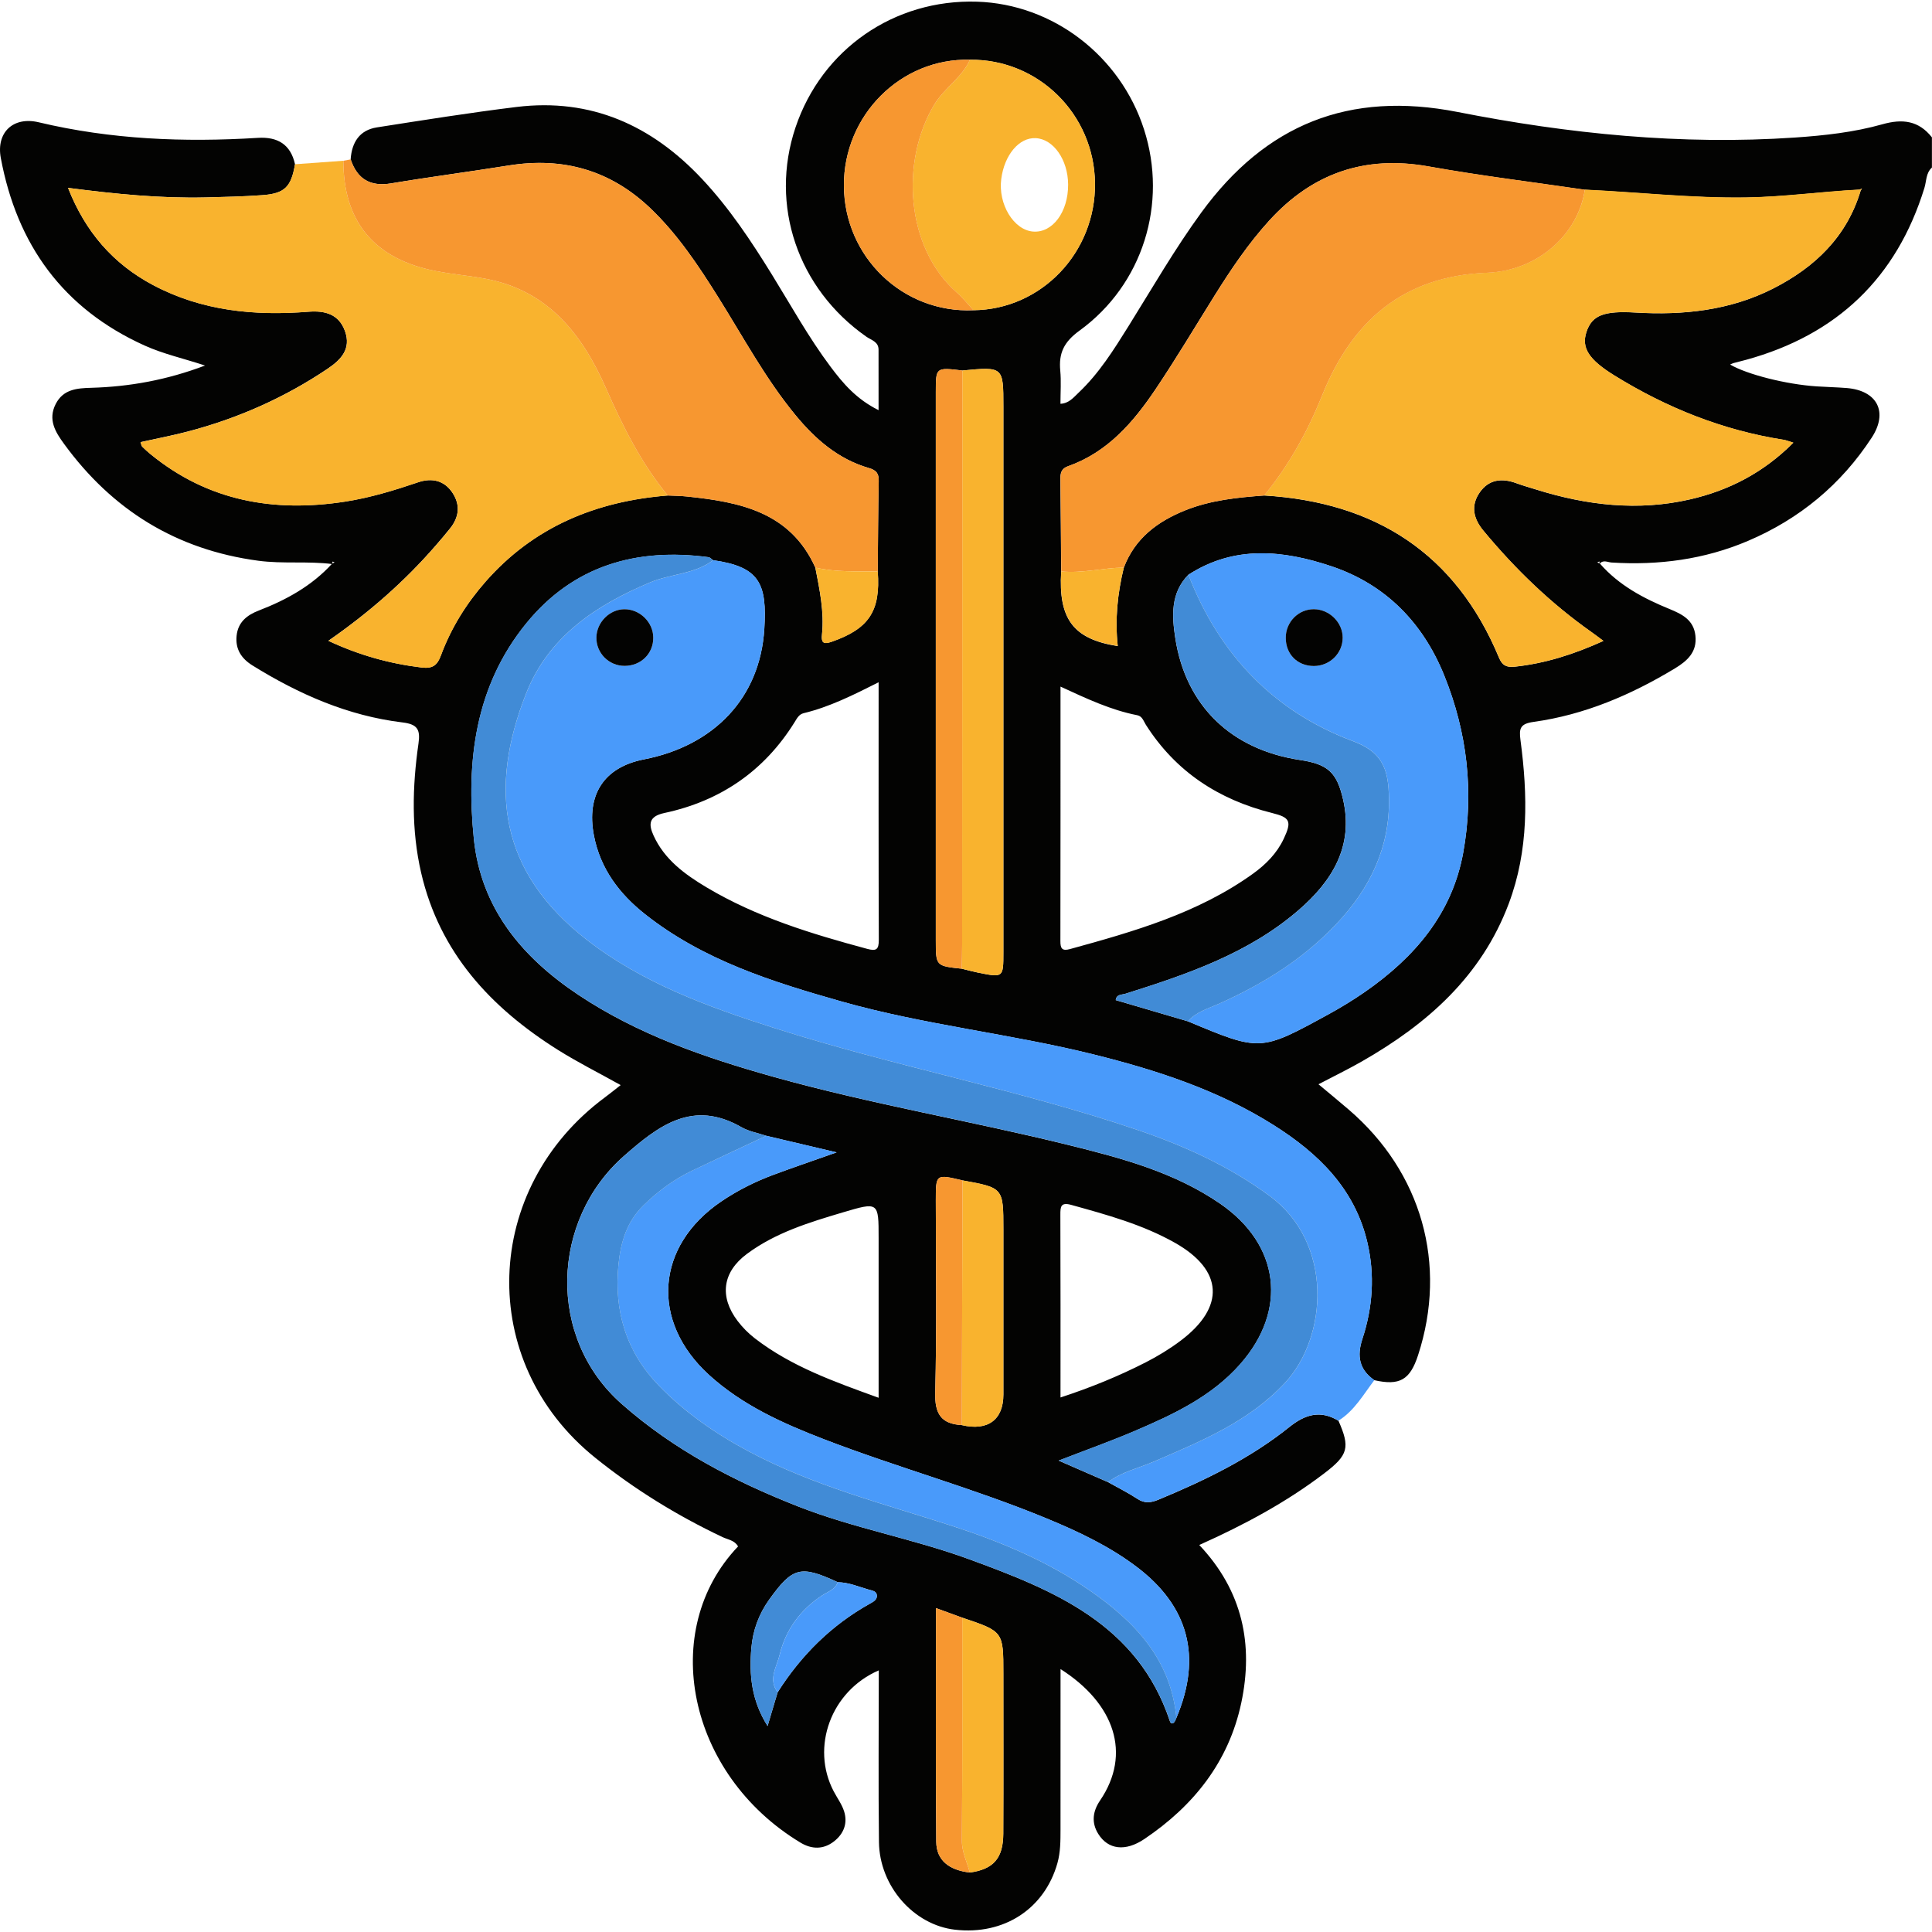 <?xml version="1.0" encoding="UTF-8"?>
<!-- Generator: Adobe Illustrator 24.0.0, SVG Export Plug-In . SVG Version: 6.00 Build 0)  -->
<svg xmlns="http://www.w3.org/2000/svg" xmlns:xlink="http://www.w3.org/1999/xlink" version="1.1" id="Layer_1" x="0px" y="0px" viewBox="0 0 70 70" xml:space="preserve">
<g>
	<path fill="#030302" d="M57.971,20.424c0.686,0.784,1.578,1.257,2.52,1.642c0.464,0.19,0.874,0.4,0.937,0.963   c0.066,0.591-0.288,0.913-0.742,1.188c-1.591,0.961-3.276,1.683-5.125,1.939c-0.482,0.067-0.528,0.24-0.472,0.654   c0.267,2.003,0.302,3.999-0.424,5.93c-0.989,2.633-2.956,4.367-5.325,5.719c-0.49,0.28-0.998,0.527-1.569,0.826   c0.388,0.324,0.746,0.617,1.097,0.919c2.644,2.27,3.585,5.607,2.511,8.898c-0.293,0.898-0.666,1.111-1.585,0.905   c-0.547-0.382-0.638-0.872-0.433-1.494c0.378-1.144,0.455-2.324,0.18-3.5c-0.457-1.95-1.78-3.23-3.403-4.253   c-2.006-1.264-4.231-1.987-6.51-2.554c-3.021-0.752-6.135-1.069-9.136-1.919c-2.524-0.715-5.017-1.5-7.118-3.161   c-0.935-0.739-1.626-1.653-1.856-2.855c-0.284-1.483,0.372-2.476,1.811-2.756c2.536-0.494,4.207-2.222,4.363-4.723   c0.103-1.651-0.172-2.256-1.855-2.494c-0.055-0.037-0.107-0.101-0.166-0.109c-2.616-0.348-4.899,0.308-6.601,2.395   c-1.86,2.281-2.186,5.006-1.901,7.81c0.256,2.509,1.738,4.286,3.778,5.646c2.167,1.446,4.594,2.279,7.074,2.975   c3.524,0.988,7.137,1.594,10.688,2.47c1.923,0.475,3.839,0.983,5.502,2.128c2.158,1.485,2.453,3.852,0.724,5.813   c-1.038,1.177-2.425,1.825-3.83,2.425c-0.864,0.369-1.751,0.684-2.747,1.07c0.677,0.295,1.235,0.539,1.793,0.782   c0.355,0.2,0.721,0.382,1.061,0.605c0.263,0.173,0.488,0.141,0.76,0.029c1.68-0.697,3.313-1.487,4.739-2.629   c0.58-0.465,1.128-0.626,1.784-0.231c0.428,0.97,0.354,1.242-0.51,1.901c-1.378,1.051-2.895,1.866-4.534,2.6   c1.574,1.665,1.971,3.607,1.522,5.722c-0.453,2.133-1.725,3.729-3.51,4.931c-0.691,0.466-1.315,0.383-1.669-0.182   c-0.261-0.416-0.2-0.826,0.064-1.215c1.151-1.693,0.522-3.516-1.433-4.76c0,1.969,0.001,3.893-0.001,5.817   c-0.001,0.409,0.001,0.813-0.113,1.218c-0.468,1.652-1.934,2.612-3.71,2.408c-1.493-0.171-2.736-1.573-2.755-3.177   c-0.025-2.066-0.006-4.133-0.006-6.219c-1.731,0.746-2.473,2.782-1.635,4.38c0.126,0.241,0.295,0.468,0.377,0.723   c0.138,0.434-0.01,0.816-0.364,1.093c-0.384,0.3-0.81,0.29-1.214,0.046c-4.104-2.477-5.155-7.701-2.263-10.732   c-0.121-0.222-0.366-0.246-0.563-0.339c-1.65-0.782-3.19-1.73-4.617-2.879c-4.317-3.474-4.089-9.761,0.359-13.055   c0.178-0.132,0.35-0.272,0.568-0.443c-0.792-0.442-1.558-0.825-2.28-1.279c-2.429-1.529-4.28-3.52-4.949-6.411   c-0.359-1.553-0.322-3.121-0.097-4.684c0.074-0.514-0.041-0.701-0.58-0.766c-1.976-0.239-3.756-1.023-5.434-2.064   c-0.402-0.25-0.625-0.589-0.576-1.074c0.05-0.495,0.375-0.751,0.806-0.917c0.998-0.385,1.919-0.893,2.652-1.694   c0.031-0.018,0.062-0.036,0.093-0.053c-0.026-0.008-0.053-0.017-0.079-0.025c0.001,0.03,0.002,0.06,0.002,0.09   c-0.893-0.114-1.792-0.001-2.692-0.122c-2.966-0.398-5.285-1.836-7.034-4.234c-0.314-0.43-0.59-0.877-0.303-1.442   c0.274-0.539,0.775-0.575,1.285-0.589c1.396-0.039,2.75-0.285,4.127-0.807c-0.778-0.257-1.509-0.417-2.193-0.726   C2.28,11.182,0.614,8.861,0.029,5.724C-0.143,4.801,0.475,4.21,1.404,4.431c2.618,0.624,5.267,0.73,7.937,0.564   c0.714-0.044,1.187,0.232,1.348,0.956c-0.14,0.824-0.374,1.062-1.185,1.12C8.824,7.12,8.14,7.136,7.458,7.153   C5.806,7.192,4.165,7.028,2.465,6.807c0.629,1.599,1.635,2.754,3.078,3.52c1.77,0.94,3.674,1.122,5.633,0.967   c0.599-0.047,1.104,0.087,1.324,0.706c0.226,0.636-0.135,1.026-0.624,1.356c-1.561,1.051-3.256,1.803-5.074,2.279   c-0.563,0.148-1.136,0.256-1.711,0.384c0.03,0.086,0.033,0.137,0.061,0.164c0.097,0.096,0.198,0.188,0.304,0.274   c2.079,1.7,4.471,2.119,7.06,1.715c0.901-0.141,1.769-0.406,2.631-0.698c0.501-0.17,0.957-0.072,1.258,0.397   c0.277,0.432,0.225,0.865-0.09,1.264c-0.169,0.214-0.348,0.421-0.527,0.628c-1.135,1.311-2.433,2.443-3.891,3.454   c1.115,0.522,2.219,0.828,3.38,0.968c0.41,0.049,0.57-0.093,0.698-0.439c0.367-0.991,0.919-1.876,1.614-2.669   c1.75-1.994,4.008-2.917,6.604-3.125c0.226,0.011,0.453,0.011,0.678,0.035c1.92,0.198,3.756,0.552,4.669,2.576   c0.155,0.801,0.327,1.601,0.241,2.426c-0.028,0.266,0.028,0.374,0.335,0.268c1.364-0.473,1.792-1.109,1.685-2.553   c0.01-1.092,0.014-2.185,0.036-3.277c0.005-0.273-0.085-0.391-0.356-0.469c-1.114-0.324-1.946-1.048-2.668-1.928   c-1.089-1.326-1.895-2.836-2.802-4.28c-0.715-1.14-1.457-2.256-2.437-3.195c-1.454-1.393-3.175-1.876-5.15-1.559   c-1.415,0.227-2.837,0.411-4.25,0.647c-0.762,0.127-1.231-0.156-1.47-0.87c0.043-0.612,0.318-1.059,0.953-1.158   c1.685-0.263,3.37-0.533,5.062-0.74c2.694-0.329,4.895,0.665,6.719,2.611c0.986,1.052,1.777,2.244,2.531,3.465   c0.692,1.121,1.33,2.278,2.122,3.335c0.45,0.601,0.933,1.173,1.741,1.575c0-0.778,0.002-1.486-0.001-2.195   c-0.001-0.288-0.265-0.343-0.442-0.467c-2.489-1.743-3.513-4.763-2.567-7.58c0.953-2.836,3.578-4.654,6.578-4.558   c2.747,0.088,5.191,1.958,6.05,4.628c0.863,2.683-0.036,5.618-2.339,7.291c-0.563,0.409-0.756,0.813-0.696,1.449   c0.036,0.384,0.007,0.773,0.007,1.201c0.309-0.014,0.478-0.233,0.661-0.406c0.735-0.695,1.267-1.545,1.797-2.394   c0.866-1.388,1.681-2.807,2.648-4.132c2.329-3.187,5.344-4.415,9.287-3.64c4.023,0.791,8.103,1.206,12.221,0.925   c1.069-0.073,2.136-0.19,3.165-0.48c0.73-0.206,1.316-0.135,1.796,0.474c0,0.365,0,0.729,0,1.094   c-0.221,0.197-0.195,0.488-0.272,0.737c-1.007,3.264-3.173,5.323-6.455,6.227c-0.153,0.042-0.308,0.078-0.462,0.12   c-0.043,0.012-0.082,0.035-0.123,0.053c0.613,0.359,2.029,0.718,3.134,0.791c0.363,0.024,0.728,0.031,1.09,0.06   c1.107,0.09,1.512,0.87,0.907,1.796c-1.111,1.703-2.618,2.949-4.487,3.744c-1.577,0.671-3.233,0.889-4.937,0.782   c-0.148-0.009-0.313-0.115-0.441,0.055c0-0.031,0-0.062,0-0.093c-0.027,0.01-0.054,0.019-0.081,0.029   C57.906,20.39,57.938,20.407,57.971,20.424z M30.355,57.327c-1.35-0.628-1.637-0.548-2.479,0.62   c-0.384,0.533-0.599,1.126-0.653,1.765c-0.082,0.959-0.001,1.895,0.588,2.825c0.145-0.487,0.254-0.854,0.364-1.222   c0.852-1.342,1.946-2.431,3.34-3.21c0.116-0.065,0.263-0.135,0.256-0.291c-0.007-0.171-0.172-0.183-0.299-0.22   C31.104,57.488,30.748,57.332,30.355,57.327z M34.874,42.768c-0.968-0.23-0.968-0.23-0.968,0.727c0,2.319,0.038,4.639-0.021,6.956   c-0.02,0.77,0.208,1.14,0.963,1.183c0.942,0.223,1.507-0.192,1.507-1.109c0-1.994,0-3.988,0-5.982   C36.354,43.037,36.354,43.037,34.874,42.768z M35.138,67.845c0.854-0.117,1.209-0.513,1.213-1.409   c0.009-1.933,0.003-3.867,0.003-5.8c0-1.525,0-1.525-1.489-2.024c-0.294-0.107-0.588-0.215-0.953-0.348   c0,2.875-0.014,5.67,0.01,8.464C33.928,67.4,34.38,67.758,35.138,67.845z M34.868,13.424c-0.962-0.115-0.962-0.115-0.962,0.779   c0,6.621,0,13.241,0,19.862c0,0.933,0,0.933,0.94,1.033c0.196,0.048,0.391,0.102,0.589,0.142c0.919,0.185,0.92,0.184,0.92-0.736   c0-6.592,0-13.184,0-19.776C36.354,13.283,36.354,13.283,34.868,13.424z M35.142,2.165c-2.503-0.066-4.58,2.012-4.566,4.567   c0.014,2.581,2.142,4.624,4.694,4.508c2.457-0.025,4.432-2.088,4.403-4.602C39.646,4.137,37.619,2.136,35.142,2.165z    M42.623,62.243c0.935-2.209,0.448-4.056-1.458-5.487c-0.989-0.743-2.1-1.267-3.237-1.737c-2.648-1.095-5.418-1.848-8.089-2.878   c-1.49-0.575-2.942-1.228-4.143-2.319c-2.143-1.946-1.946-4.681,0.444-6.296c0.587-0.397,1.217-0.713,1.879-0.959   c0.701-0.261,1.41-0.502,2.293-0.814c-0.969-0.228-1.759-0.415-2.549-0.601c-0.3-0.101-0.626-0.156-0.896-0.31   c-1.761-1.012-2.999-0.068-4.26,1.041c-2.641,2.322-2.808,6.579-0.084,8.983c1.894,1.671,4.07,2.801,6.389,3.713   c2.013,0.792,4.155,1.167,6.182,1.908c3.091,1.13,6.121,2.356,7.293,5.875c0.03,0.09,0.088,0.101,0.143,0.052   C42.577,62.373,42.594,62.301,42.623,62.243z M43.039,37.004c2.619,1.096,2.621,1.1,5.078-0.244   c0.458-0.251,0.907-0.523,1.336-0.821c1.798-1.249,3.162-2.834,3.562-5.048c0.397-2.197,0.146-4.359-0.692-6.427   c-0.773-1.908-2.126-3.293-4.092-3.95c-1.741-0.581-3.509-0.766-5.174,0.311c-0.652,0.663-0.596,1.5-0.474,2.297   c0.378,2.458,2.031,4.04,4.524,4.415c0.999,0.15,1.33,0.443,1.555,1.429c0.39,1.704-0.403,2.964-1.61,4.008   c-1.813,1.569-4.035,2.326-6.274,3.031c-0.137,0.043-0.325,0.012-0.353,0.231C41.3,36.491,42.17,36.748,43.039,37.004z    M40.718,20.564c0.401-1.054,1.209-1.665,2.22-2.072c0.921-0.37,1.889-0.468,2.864-0.539c4.023,0.241,6.934,2.095,8.509,5.877   c0.116,0.279,0.272,0.358,0.571,0.326c1.109-0.118,2.148-0.452,3.213-0.934c-0.18-0.133-0.303-0.229-0.431-0.318   c-1.48-1.043-2.769-2.289-3.922-3.681c-0.357-0.431-0.463-0.898-0.134-1.375c0.333-0.483,0.808-0.533,1.335-0.339   c0.234,0.086,0.476,0.154,0.714,0.228c1.832,0.573,3.692,0.792,5.583,0.355c1.406-0.325,2.649-0.963,3.736-2.052   c-0.181-0.055-0.263-0.091-0.348-0.104c-2.211-0.346-4.244-1.16-6.139-2.333c-0.932-0.577-1.196-1.003-1.011-1.571   c0.202-0.619,0.645-0.774,1.785-0.707c1.726,0.101,3.418-0.076,4.981-0.871c1.507-0.766,2.669-1.87,3.17-3.548   c0.016-0.026,0.032-0.053,0.048-0.079c-0.028,0.015-0.056,0.03-0.084,0.045c-1.377,0.071-2.744,0.266-4.127,0.286   c-1.952,0.028-3.889-0.192-5.833-0.283c-1.887-0.277-3.782-0.508-5.658-0.844c-2.312-0.414-4.214,0.244-5.779,1.967   c-0.754,0.829-1.375,1.752-1.967,2.698c-0.711,1.137-1.397,2.291-2.145,3.404c-0.807,1.201-1.741,2.287-3.17,2.791   c-0.247,0.087-0.283,0.248-0.28,0.472c0.014,1.115,0.02,2.229,0.028,3.344c-0.103,1.72,0.437,2.449,2.05,2.703   C40.393,22.44,40.491,21.496,40.718,20.564z M31.834,24.72c-0.942,0.475-1.79,0.897-2.716,1.12   c-0.17,0.041-0.241,0.185-0.327,0.324c-1.101,1.773-2.695,2.861-4.721,3.293c-0.577,0.123-0.571,0.418-0.391,0.815   c0.394,0.869,1.133,1.408,1.918,1.877c1.81,1.08,3.804,1.687,5.822,2.23c0.329,0.089,0.423,0.03,0.422-0.329   C31.829,30.982,31.834,27.912,31.834,24.72z M38.424,24.877c0,3.131,0.002,6.174-0.004,9.218c-0.001,0.265,0.057,0.371,0.343,0.293   c2.324-0.638,4.639-1.299,6.634-2.731c0.464-0.333,0.867-0.738,1.116-1.268c0.297-0.632,0.233-0.77-0.424-0.933   c-1.933-0.482-3.492-1.497-4.573-3.198c-0.082-0.129-0.128-0.308-0.309-0.344C40.25,25.728,39.372,25.314,38.424,24.877z    M31.834,50.644c0-1.973,0-3.878,0-5.783c0-1.317,0-1.318-1.299-0.933c-1.218,0.362-2.437,0.733-3.474,1.504   c-0.887,0.66-1.003,1.55-0.336,2.429c0.177,0.233,0.39,0.448,0.621,0.627C28.674,49.514,30.23,50.062,31.834,50.644z    M38.424,50.633c1.112-0.364,2.114-0.776,3.081-1.269c0.442-0.226,0.873-0.488,1.269-0.786c1.627-1.223,1.548-2.56-0.205-3.55   c-1.174-0.663-2.465-1.014-3.754-1.372c-0.384-0.107-0.397,0.065-0.396,0.362C38.428,46.197,38.424,48.377,38.424,50.633z"></path>
	<path fill="#F9B32E" d="M24.195,17.954c-2.596,0.208-4.855,1.13-6.604,3.125c-0.696,0.793-1.247,1.679-1.614,2.669   c-0.128,0.346-0.288,0.488-0.698,0.439c-1.161-0.14-2.265-0.446-3.38-0.968c1.458-1.011,2.756-2.143,3.891-3.454   c0.179-0.206,0.357-0.413,0.527-0.628c0.315-0.399,0.367-0.833,0.09-1.264c-0.301-0.469-0.757-0.567-1.258-0.397   c-0.862,0.292-1.73,0.557-2.631,0.698c-2.59,0.404-4.981-0.015-7.06-1.715c-0.106-0.086-0.207-0.178-0.304-0.274   c-0.027-0.027-0.03-0.079-0.061-0.164c0.575-0.128,1.148-0.236,1.711-0.384c1.817-0.477,3.512-1.228,5.074-2.279   c0.49-0.33,0.851-0.72,0.624-1.356c-0.22-0.619-0.725-0.754-1.324-0.706c-1.959,0.155-3.864-0.027-5.633-0.967   C4.1,9.561,3.094,8.406,2.465,6.807c1.7,0.221,3.341,0.385,4.993,0.346C8.14,7.136,8.824,7.12,9.504,7.071   c0.811-0.058,1.044-0.296,1.185-1.12c0.584-0.042,1.168-0.084,1.752-0.127c-0.002,2.123,1.042,3.467,3.116,3.946   c0.68,0.157,1.385,0.203,2.071,0.336c2.251,0.435,3.475,2.023,4.332,3.968C22.568,15.453,23.234,16.785,24.195,17.954z"></path>
	<path fill="#499AFA" d="M48.494,51.474c-0.657-0.395-1.204-0.234-1.784,0.231c-1.426,1.143-3.059,1.932-4.739,2.629   c-0.272,0.113-0.497,0.144-0.76-0.029c-0.339-0.223-0.706-0.405-1.061-0.605c0.496-0.376,1.104-0.505,1.662-0.746   c1.71-0.741,3.433-1.438,4.75-2.855c1.544-1.661,1.759-5.067-0.561-6.77c-1.455-1.068-3.053-1.798-4.728-2.369   c-4.337-1.479-8.856-2.32-13.219-3.713c-2.407-0.769-4.78-1.629-6.797-3.199c-3.167-2.465-3.552-5.481-2.193-8.924   c0.811-2.056,2.519-3.192,4.488-4.021c0.75-0.315,1.612-0.293,2.286-0.807c1.683,0.238,1.958,0.843,1.855,2.494   c-0.156,2.501-1.827,4.229-4.363,4.723c-1.439,0.28-2.095,1.273-1.811,2.756c0.23,1.202,0.921,2.116,1.856,2.855   c2.101,1.661,4.594,2.446,7.118,3.161c3.002,0.85,6.115,1.168,9.136,1.919c2.279,0.567,4.504,1.29,6.51,2.554   c1.623,1.023,2.946,2.303,3.403,4.253c0.276,1.176,0.198,2.356-0.18,3.5c-0.206,0.623-0.114,1.112,0.433,1.494   C49.397,50.528,49.073,51.114,48.494,51.474z M22.633,24.126c0.592-0.002,1.042-0.447,1.037-1.027   c-0.005-0.559-0.493-1.033-1.055-1.025c-0.53,0.007-0.989,0.468-1.005,1.01C21.593,23.655,22.057,24.128,22.633,24.126z"></path>
	<path fill="#F79730" d="M24.195,17.954c-0.962-1.168-1.628-2.501-2.235-3.879c-0.857-1.945-2.081-3.533-4.332-3.968   c-0.687-0.133-1.391-0.179-2.071-0.336c-2.074-0.479-3.118-1.823-3.116-3.946c0.088-0.017,0.177-0.033,0.265-0.05   c0.24,0.713,0.709,0.997,1.47,0.869c1.413-0.236,2.835-0.42,4.25-0.647c1.974-0.317,3.696,0.166,5.15,1.559   c0.98,0.938,1.722,2.055,2.437,3.195c0.906,1.444,1.713,2.954,2.802,4.28c0.723,0.88,1.555,1.604,2.668,1.928   c0.27,0.079,0.361,0.196,0.356,0.469c-0.022,1.092-0.026,2.185-0.036,3.277c-0.756-0.01-1.515,0.032-2.261-0.14   c-0.913-2.024-2.749-2.379-4.669-2.576C24.648,17.965,24.421,17.965,24.195,17.954z"></path>
	<path fill="#F9B32E" d="M67.416,6.904c-0.502,1.679-1.664,2.782-3.17,3.548c-1.563,0.795-3.256,0.973-4.981,0.871   c-1.14-0.067-1.583,0.088-1.785,0.707c-0.185,0.568,0.079,0.994,1.011,1.571c1.895,1.173,3.928,1.987,6.139,2.333   c0.085,0.013,0.166,0.049,0.348,0.104c-1.086,1.089-2.33,1.727-3.736,2.052c-1.891,0.437-3.751,0.218-5.583-0.355   c-0.239-0.075-0.48-0.142-0.714-0.228c-0.526-0.194-1.002-0.144-1.335,0.339c-0.329,0.478-0.223,0.944,0.134,1.375   c1.153,1.392,2.442,2.638,3.922,3.681c0.127,0.09,0.25,0.185,0.431,0.318c-1.065,0.482-2.104,0.817-3.213,0.934   c-0.299,0.032-0.455-0.047-0.571-0.326c-1.575-3.782-4.486-5.636-8.509-5.877c0.897-1.096,1.574-2.317,2.102-3.63   c1.083-2.695,2.941-4.325,5.977-4.441c1.833-0.07,3.301-1.392,3.539-3.011c1.944,0.091,3.881,0.311,5.833,0.283   c1.383-0.02,2.75-0.215,4.127-0.286L67.416,6.904z"></path>
	<path fill="#F79730" d="M57.421,6.872c-0.238,1.619-1.706,2.941-3.539,3.011c-3.037,0.116-4.894,1.746-5.977,4.441   c-0.528,1.313-1.205,2.534-2.102,3.63c-0.975,0.07-1.943,0.168-2.864,0.539c-1.011,0.406-1.819,1.018-2.22,2.072   c-0.758,0.009-1.505,0.216-2.268,0.139c-0.009-1.115-0.014-2.229-0.028-3.344c-0.003-0.224,0.034-0.385,0.28-0.472   c1.428-0.504,2.362-1.59,3.17-2.791c0.748-1.112,1.434-2.266,2.145-3.404c0.592-0.946,1.213-1.869,1.967-2.698   c1.566-1.722,3.468-2.38,5.779-1.967C53.639,6.364,55.534,6.595,57.421,6.872z"></path>
	<path fill="#418BD6" d="M25.837,20.296c-0.674,0.513-1.536,0.491-2.286,0.807c-1.97,0.828-3.677,1.965-4.488,4.021   c-1.359,3.443-0.974,6.459,2.193,8.924c2.017,1.57,4.39,2.431,6.797,3.199c4.363,1.394,8.882,2.235,13.219,3.713   c1.675,0.571,3.274,1.301,4.728,2.369c2.32,1.703,2.105,5.109,0.561,6.77c-1.317,1.417-3.04,2.115-4.75,2.855   c-0.557,0.241-1.165,0.369-1.662,0.746c-0.558-0.243-1.116-0.486-1.793-0.782c0.997-0.386,1.883-0.701,2.747-1.07   c1.405-0.6,2.793-1.247,3.83-2.425c1.728-1.961,1.433-4.328-0.724-5.813c-1.663-1.144-3.579-1.653-5.502-2.128   c-3.55-0.876-7.164-1.482-10.688-2.47c-2.481-0.696-4.907-1.529-7.074-2.975c-2.039-1.361-3.522-3.137-3.778-5.646   c-0.285-2.803,0.041-5.528,1.901-7.81c1.702-2.088,3.985-2.744,6.601-2.395C25.73,20.195,25.782,20.259,25.837,20.296z"></path>
	<path fill="#499AFA" d="M43.058,20.824c1.665-1.077,3.433-0.893,5.174-0.311c1.966,0.656,3.319,2.042,4.092,3.95   c0.837,2.068,1.088,4.23,0.692,6.427c-0.4,2.214-1.763,3.799-3.562,5.048c-0.429,0.298-0.878,0.571-1.336,0.821   c-2.457,1.344-2.459,1.34-5.078,0.244c0.298-0.339,0.727-0.459,1.114-0.631c1.698-0.756,3.241-1.733,4.482-3.132   c1.177-1.327,1.806-2.865,1.674-4.668c-0.061-0.842-0.347-1.368-1.275-1.714C46.147,25.783,44.172,23.706,43.058,20.824z    M47.606,24.131c0.572,0,1.04-0.46,1.042-1.022c0.002-0.553-0.479-1.031-1.041-1.035c-0.562-0.004-1.023,0.463-1.022,1.036   C46.586,23.707,47.01,24.131,47.606,24.131z"></path>
	<path fill="#499AFA" d="M27.763,41.151c0.79,0.186,1.58,0.373,2.549,0.601c-0.883,0.312-1.592,0.553-2.293,0.814   c-0.662,0.247-1.292,0.563-1.879,0.959c-2.39,1.614-2.586,4.349-0.444,6.296c1.201,1.091,2.653,1.744,4.143,2.319   c2.671,1.03,5.441,1.783,8.089,2.878c1.137,0.47,2.247,0.994,3.237,1.737c1.906,1.431,2.393,3.278,1.458,5.487   c-0.205-2.133-1.511-3.497-3.178-4.643c-1.516-1.042-3.184-1.738-4.914-2.301c-2.5-0.814-5.059-1.46-7.401-2.71   c-1.21-0.646-2.327-1.419-3.276-2.403c-1.17-1.214-1.614-2.688-1.446-4.374c0.082-0.824,0.309-1.555,0.904-2.138   c0.521-0.51,1.105-0.943,1.765-1.259C25.97,41.989,26.867,41.572,27.763,41.151z"></path>
	<path fill="#418BD6" d="M27.763,41.151c-0.895,0.421-1.793,0.837-2.685,1.264c-0.661,0.316-1.245,0.749-1.765,1.259   c-0.595,0.583-0.822,1.314-0.904,2.138c-0.168,1.686,0.277,3.16,1.446,4.374c0.948,0.984,2.066,1.757,3.276,2.403   c2.342,1.25,4.901,1.897,7.401,2.71c1.73,0.563,3.398,1.259,4.914,2.301c1.668,1.146,2.974,2.51,3.178,4.643   c-0.03,0.058-0.047,0.13-0.092,0.171c-0.055,0.049-0.113,0.038-0.143-0.052c-1.172-3.519-4.203-4.745-7.293-5.875   c-2.027-0.741-4.169-1.116-6.182-1.908c-2.319-0.912-4.495-2.042-6.389-3.713c-2.724-2.404-2.558-6.661,0.084-8.983   c1.261-1.108,2.499-2.053,4.26-1.041C27.136,40.996,27.463,41.05,27.763,41.151z"></path>
	<path fill="#F9B32E" d="M35.142,2.165c2.476-0.029,4.504,1.972,4.532,4.473c0.028,2.514-1.946,4.577-4.404,4.602   c-0.201-0.215-0.385-0.448-0.605-0.641c-1.851-1.627-2.047-4.754-0.819-6.802C34.216,3.18,34.853,2.818,35.142,2.165z M38.7,6.685   c-0.005-0.898-0.533-1.651-1.178-1.68c-0.598-0.027-1.131,0.605-1.245,1.48c-0.119,0.908,0.449,1.848,1.152,1.905   C38.135,8.447,38.706,7.68,38.7,6.685z"></path>
	<path fill="#418BD6" d="M43.058,20.824c1.114,2.881,3.089,4.959,5.976,6.035c0.928,0.346,1.214,0.871,1.275,1.714   c0.131,1.803-0.498,3.341-1.674,4.668c-1.241,1.399-2.783,2.376-4.482,3.132c-0.387,0.172-0.816,0.292-1.114,0.631   c-0.869-0.256-1.739-0.512-2.612-0.769c0.028-0.219,0.215-0.187,0.353-0.231c2.239-0.705,4.462-1.463,6.274-3.031   c1.207-1.044,2-2.304,1.61-4.008c-0.226-0.986-0.556-1.279-1.555-1.429c-2.494-0.375-4.146-1.958-4.524-4.415   C42.462,22.324,42.406,21.487,43.058,20.824z"></path>
	<path fill="#F9B32E" d="M34.868,13.424c1.486-0.14,1.486-0.14,1.486,1.303c0,6.592,0,13.184,0,19.776c0,0.92,0,0.921-0.92,0.736   c-0.198-0.04-0.393-0.094-0.589-0.142c0.005-0.318,0.015-0.636,0.015-0.954C34.864,27.237,34.866,20.33,34.868,13.424z"></path>
	<path fill="#F79730" d="M34.868,13.424c-0.002,6.907-0.004,13.813-0.007,20.72c0,0.318-0.01,0.636-0.015,0.954   c-0.94-0.1-0.94-0.1-0.94-1.033c0-6.621,0-13.241,0-19.862C33.906,13.309,33.906,13.309,34.868,13.424z"></path>
	<path fill="#F79730" d="M35.142,2.165c-0.289,0.653-0.926,1.015-1.295,1.631c-1.228,2.048-1.032,5.175,0.819,6.802   c0.22,0.193,0.404,0.427,0.605,0.641c-2.553,0.116-4.68-1.927-4.694-4.508C30.562,4.176,32.639,2.098,35.142,2.165z"></path>
	<path fill="#F9B32E" d="M34.865,58.613c1.489,0.499,1.489,0.499,1.489,2.024c0,1.933,0.006,3.867-0.003,5.8   c-0.004,0.895-0.359,1.292-1.213,1.409c-0.102-0.39-0.292-0.742-0.288-1.176C34.874,63.984,34.864,61.298,34.865,58.613z"></path>
	<path fill="#F9B32E" d="M34.874,42.768c1.48,0.268,1.48,0.268,1.48,1.776c0,1.994,0,3.988,0,5.982c0,0.916-0.564,1.332-1.507,1.109   C34.857,48.679,34.865,45.724,34.874,42.768z"></path>
	<path fill="#F79730" d="M34.865,58.613c-0.001,2.685,0.009,5.371-0.015,8.056c-0.004,0.435,0.185,0.787,0.288,1.176   c-0.758-0.088-1.21-0.445-1.216-1.116c-0.024-2.794-0.01-5.589-0.01-8.464C34.277,58.398,34.571,58.506,34.865,58.613z"></path>
	<path fill="#F79730" d="M34.874,42.768c-0.009,2.955-0.018,5.911-0.026,8.866c-0.755-0.043-0.983-0.413-0.963-1.183   c0.059-2.317,0.021-4.637,0.021-6.956C33.906,42.538,33.906,42.538,34.874,42.768z"></path>
	<path fill="#418BD6" d="M28.175,61.315c-0.109,0.367-0.219,0.734-0.364,1.222c-0.589-0.93-0.67-1.866-0.588-2.825   c0.055-0.639,0.269-1.232,0.653-1.765c0.842-1.168,1.129-1.248,2.479-0.62c-0.094,0.266-0.36,0.342-0.561,0.474   c-0.799,0.525-1.33,1.254-1.548,2.161C28.145,60.387,27.823,60.849,28.175,61.315z"></path>
	<path fill="#F9B32E" d="M38.45,20.703c0.764,0.077,1.51-0.13,2.268-0.139c-0.228,0.931-0.325,1.875-0.218,2.841   C38.887,23.152,38.347,22.424,38.45,20.703z"></path>
	<path fill="#499AFA" d="M28.175,61.315c-0.352-0.467-0.03-0.928,0.072-1.353c0.218-0.908,0.749-1.637,1.548-2.161   c0.2-0.132,0.467-0.208,0.561-0.474c0.392,0.006,0.749,0.162,1.117,0.268c0.127,0.037,0.292,0.049,0.299,0.22   c0.006,0.156-0.141,0.226-0.256,0.291C30.121,58.885,29.027,59.974,28.175,61.315z"></path>
	<path fill="#F9B32E" d="M29.543,20.565c0.746,0.171,1.505,0.13,2.261,0.14c0.107,1.445-0.321,2.08-1.685,2.554   c-0.307,0.107-0.363-0.002-0.335-0.268C29.87,22.165,29.698,21.366,29.543,20.565z"></path>
	<path fill="#F9B32E" d="M67.38,6.87c0.028-0.015,0.056-0.03,0.084-0.045c-0.016,0.026-0.032,0.053-0.048,0.079   C67.416,6.904,67.38,6.87,67.38,6.87z"></path>
	<path fill="#030302" d="M22.633,24.126c-0.576,0.002-1.04-0.471-1.024-1.042c0.016-0.541,0.475-1.002,1.005-1.01   c0.563-0.008,1.051,0.466,1.055,1.025C23.675,23.679,23.225,24.124,22.633,24.126z"></path>
	<path fill="#030302" d="M47.606,24.131c-0.596,0-1.02-0.424-1.021-1.022c-0.001-0.573,0.46-1.04,1.022-1.036   c0.562,0.004,1.043,0.482,1.041,1.035C48.647,23.671,48.178,24.13,47.606,24.131z"></path>
</g>
</svg>
